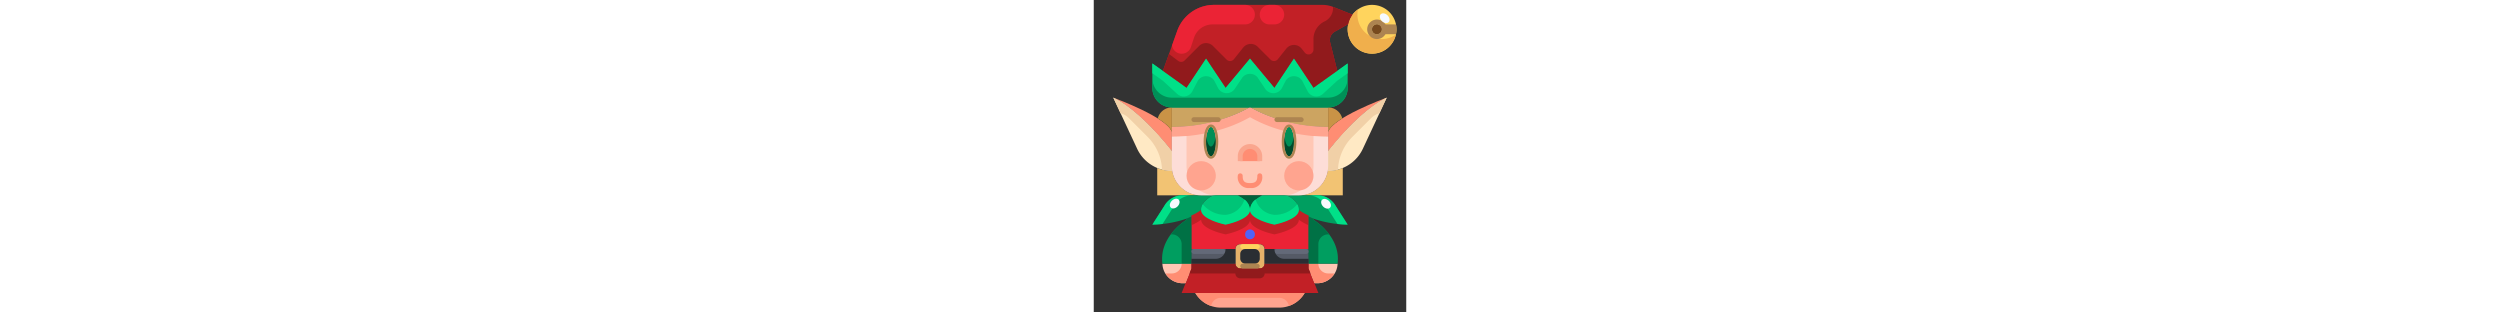 <svg  viewBox="0 0 64 64" width="512" xmlns="http://www.w3.org/2000/svg"><rect x="0" y="0" width="64" height="64" fill="#333333" stroke="none"/><g id="_04-elf" data-name="04-elf"><ellipse cx="40" cy="29" fill="#008f57" rx="1" ry="3"/><ellipse cx="24" cy="29" fill="#008f57" rx="1" ry="3"/><path d="m48 22v4a32.58 32.58 0 0 1 -16-4z" fill="#cca461"/><path d="m16 22h16a32.58 32.58 0 0 1 -16 4z" fill="#cca461"/><path d="m18 40h-5v-5.6a7.761 7.761 0 0 0 3 .6l.09-.01a6 6 0 0 0 5.91 5.01z" fill="#f2c373"/><path d="m51 40h-9a6 6 0 0 0 5.91-5.01l.09.01a7.761 7.761 0 0 0 3-.6z" fill="#f2c373"/><path d="m59 6a1 1 0 1 0 -1 1 1 1 0 0 0 1-1zm-2-5a5 5 0 1 1 -5 5 4.619 4.619 0 0 1 .1-.99 4.96 4.96 0 0 1 .9-2.01 5.01 5.01 0 0 1 4-2z" fill="#ffd45d"/><path d="m49.88 14.52 2.12-1.52v5a4 4 0 0 1 -4 4h-32a4 4 0 0 1 -4-4v-5l2.16 1.54 4.84 3.46 4-6 4 6 5-6 5 6 4-6 4 6z" fill="#00c477"/><path d="m49.07 1.43 3.93 1.57a4.96 4.96 0 0 0 -.9 2.01l-.1-.01-2.38 1.35a2 2 0 0 0 -1.2 2.34l1.46 5.83-4.88 3.48-4-6-4 6-5-6-5 6-4-6-4 6-4.84-3.46 2.94-8.23a8.018 8.018 0 0 1 7.54-5.31h22.2a6.059 6.059 0 0 1 2.23.43z" fill="#c22026"/><path d="m48 27c.97-2.91 11.32-6.75 11.97-6.99-5.99 3.02-11.97 10.99-11.97 10.99z" fill="#ff8d73"/><path d="m16 27v4s-5.98-7.97-11.97-10.99c.65.24 11 4.08 11.97 6.99z" fill="#ff8d73"/><path d="m25 29c0-1.66-.45-3-1-3s-1 1.34-1 3 .45 3 1 3 1-1.34 1-3zm16 0c0-1.66-.45-3-1-3s-1 1.34-1 3 .45 3 1 3 1-1.34 1-3zm-9-7a32.58 32.58 0 0 0 16 4v8a5.361 5.361 0 0 1 -.09.99 6 6 0 0 1 -5.91 5.01h-20a6 6 0 0 1 -5.91-5.01 5.361 5.361 0 0 1 -.09-.99v-8a32.58 32.58 0 0 0 16-4z" fill="#ffc7b5"/><path d="m51 34.4a7.761 7.761 0 0 1 -3 .6l-.09-.01a5.361 5.361 0 0 0 .09-.99v-3s5.98-7.97 11.97-10.99a.037.037 0 0 0 .03-.01l-4.89 10.47a7.877 7.877 0 0 1 -4.11 3.93z" fill="#ffe9c4"/><path d="m16 34a5.361 5.361 0 0 0 .09.99l-.09.01a7.761 7.761 0 0 1 -3-.6 7.877 7.877 0 0 1 -4.11-3.93l-4.89-10.47a.037.037 0 0 0 .03.01c5.99 3.02 11.97 10.99 11.97 10.99z" fill="#ffe9c4"/><path d="m20.8 60h22.4a6.013 6.013 0 0 1 -5.2 3h-12a6.013 6.013 0 0 1 -5.2-3z" fill="#ffa48f"/><path d="m49.94 54a4.135 4.135 0 0 1 -3.94 4h-.8l-1.2-3v-1z" fill="#ffc7b5"/><path d="m18 58a4.135 4.135 0 0 1 -3.94-4h5.94v1l-1.2 3z" fill="#ffc7b5"/><path d="m45 45s5 3 5 8a7.792 7.792 0 0 1 -.06 1h-5.94v-9.64a9.269 9.269 0 0 0 1.07.45z" fill="#009e60"/><path d="m20 51v3h-5.94a7.792 7.792 0 0 1 -.06-1c0-5 5-8 5-8l-.07-.19a9.269 9.269 0 0 0 1.07-.45z" fill="#009e60"/><rect fill="#e6b269" height="5" rx="1" width="6" x="29" y="50"/><path d="m35 51h9v3h-9z" fill="#555a66"/><path d="m20 51h9v3h-9z" fill="#555a66"/><path d="m45.2 58 .8 2h-28l.8-2 1.2-3v-1h9a1 1 0 0 0 1 1h4a1 1 0 0 0 1-1h9v1z" fill="#c22026"/><path d="m42 43a7.672 7.672 0 0 0 2 1.36v6.64h-9a1 1 0 0 0 -1-1h-4a1 1 0 0 0 -1 1h-9v-6.64a7.672 7.672 0 0 0 2-1.36c0 2 5 3 5 3s5-1 5-3c0 2 5 3 5 3s5-1 5-3z" fill="#eb2335"/><path d="m42 40h4a4.281 4.281 0 0 1 3.54 2.16l2.46 3.84a22.916 22.916 0 0 1 -6.93-1.19 9.269 9.269 0 0 1 -1.07-.45 7.672 7.672 0 0 1 -2-1.36c0-2-2.5-3-2.5-3z" fill="#009e60"/><path d="m22 43a7.672 7.672 0 0 1 -2 1.36 9.269 9.269 0 0 1 -1.07.45 22.916 22.916 0 0 1 -6.93 1.19l2.46-3.84a4.281 4.281 0 0 1 3.54-2.16h6.5s-2.5 1-2.5 3z" fill="#009e60"/><path d="m42 43c0 2-5 3-5 3s-5-1-5-3 2.5-3 2.5-3h5s2.5 1 2.5 3z" fill="#00c477"/><path d="m29.5 40s2.5 1 2.5 3-5 3-5 3-5-1-5-3 2.5-3 2.5-3z" fill="#00c477"/><path d="m29.5 40h5s-2.5 1-2.5 3c0-2-2.5-3-2.5-3z" fill="#00613b"/><path d="m50.894 24.252a2.992 2.992 0 0 0 -2.894-2.252v5c.291-.873 1.43-1.83 2.894-2.748z" fill="#c99346"/><path d="m13.106 24.252a2.992 2.992 0 0 1 2.894-2.252v5c-.291-.873-1.43-1.83-2.894-2.748z" fill="#c99346"/><circle cx="32" cy="48" fill="#5262f7" r="1"/><circle cx="58" cy="6" fill="#784a1e" r="1"/><path d="m36.4 24a24.8 24.8 0 0 1 -4.4-2 24.8 24.8 0 0 1 -4.4 2 34.647 34.647 0 0 1 -11.6 2v2a34.546 34.546 0 0 0 7.2-.763c.182-.747.474-1.237.8-1.237.276 0 .526.337.707.882a28.735 28.735 0 0 0 7.293-2.882 28.735 28.735 0 0 0 7.293 2.882c.181-.545.431-.882.707-.882.331 0 .623.49.8 1.237a34.546 34.546 0 0 0 7.2.763v-2a34.647 34.647 0 0 1 -11.6-2z" fill="#ffa48f"/><path d="m47.54 42.16 2.377 3.71c1.232.13 2.083.13 2.083.13l-2.46-3.84a4.281 4.281 0 0 0 -3.54-2.16h-2a4.281 4.281 0 0 1 3.54 2.16z" fill="#00e088"/><path d="m20 40h-2a4.281 4.281 0 0 0 -3.54 2.16l-2.46 3.84s.851 0 2.083-.13l2.377-3.71a4.281 4.281 0 0 1 3.54-2.16z" fill="#00e088"/><path d="m42 43c0 2-5 3-5 3s-3.6-.725-4.687-2.171a1.381 1.381 0 0 1 -.313-.829 1.381 1.381 0 0 1 -.313.829c-1.087 1.446-4.687 2.171-4.687 2.171s-5-1-5-3a9.807 9.807 0 0 1 -2 1.12v2a9.807 9.807 0 0 0 2-1.12c0 2 5 3 5 3s5-1 5-3c0 2 5 3 5 3s5-1 5-3a9.807 9.807 0 0 0 2 1.12v-2a9.807 9.807 0 0 1 -2-1.12z" fill="#c22026"/><path d="m37 44a4.4 4.4 0 0 1 -3.853-3.162 2.871 2.871 0 0 0 -1.147 2.162c0 2 5 3 5 3s5-1 5-3a2.4 2.4 0 0 0 -.321-1.185 5.937 5.937 0 0 1 -4.679 2.185z" fill="#00e088"/><path d="m30.853 40.838a4.4 4.4 0 0 1 -3.853 3.162 5.937 5.937 0 0 1 -4.679-2.185 2.4 2.4 0 0 0 -.321 1.185c0 2 5 3 5 3s5-1 5-3a2.871 2.871 0 0 0 -1.147-2.162z" fill="#00e088"/><path d="m46 54h-2v1l1.2 3h.8a4.072 4.072 0 0 0 3.307-2h-1.307a2 2 0 0 1 -2-2z" fill="#ff8d73"/><path d="m46 50a2 2 0 0 1 2-2h.214a12.76 12.76 0 0 0 -3.214-3l.07-.19a9.269 9.269 0 0 1 -1.07-.45v9.64h2z" fill="#007145"/><path d="m16 56h-1.307a4.072 4.072 0 0 0 3.307 2h.8l1.2-3v-1h-2a2 2 0 0 1 -2 2z" fill="#ff8d73"/><path d="m19 45a12.76 12.76 0 0 0 -3.214 3h.214a2 2 0 0 1 2 2v4h2v-9.64a9.269 9.269 0 0 1 -1.07.45z" fill="#007145"/><path d="m44 55v-1h-9a1 1 0 0 1 -1 1h-4a1 1 0 0 1 -1-1h-9v1l-.4 1h9.4a1 1 0 0 0 1 1h4a1 1 0 0 0 1-1h9.4z" fill="#911a1c"/><path d="m54 3a4.619 4.619 0 0 1 .1-.99c.006-.031.017-.06.024-.091a4.932 4.932 0 0 0 -2.024 3.091 4.619 4.619 0 0 0 -.1.99 5 5 0 0 0 9.876 1.079 4.96 4.96 0 0 1 -2.876.921 5 5 0 0 1 -5-5z" fill="#f0af4c"/><path d="m48 20h-32a4 4 0 0 1 -4-4v2a4 4 0 0 0 4 4h32a4 4 0 0 0 4-4v-2a4 4 0 0 1 -4 4z" fill="#008f57"/><path d="m49.007 1.405h-.007v.344a2.99 2.99 0 0 1 -1.759 2.654 4 4 0 0 0 -2.241 3.597v2.149a1 1 0 0 1 -1.781.625l-.657-.822a2 2 0 0 0 -3.124 0l-1.738 2.176a1 1 0 0 1 -1.488.082l-2.632-2.63a2 2 0 0 0 -2.976.165l-1.904 2.383a1 1 0 0 1 -1.488.082l-2.8-2.8a2 2 0 0 0 -2.828 0l-2.973 2.973a1 1 0 0 1 -1.307.093l-1.9-1.426-1.244 3.49 4.84 3.46 4-6 4 6 5-6 5 6 4-6 4 6 4.88-3.48-1.46-5.83a2 2 0 0 1 1.2-2.34l2.38-1.35.1.01a4.96 4.96 0 0 1 .9-2.01z" fill="#911a1c"/><path d="m49.88 14.52-4.88 3.48-4-6-4 6-5-6-5 6-4-6-4 6-4.84-3.46-2.16-1.54v2l2.16 1.54 2.915 2.686a2 2 0 0 0 3.13-.55l1.131-2.18a2 2 0 0 1 3.328 0l.782 1.504a2 2 0 0 0 3.436.194l1.582-2.354a2 2 0 0 1 3.072 0l1.582 2.36a2 2 0 0 0 3.436-.2l.782-1.508a2 2 0 0 1 3.328 0l1.136 2.188a2 2 0 0 0 3.128.553l2.952-2.713 2.12-1.52v-2z" fill="#00e088"/><path d="m59.97 20.01c-5.99 3.02-11.97 10.99-11.97 10.99v3a5.361 5.361 0 0 1 -.09.99l.09.01a7.816 7.816 0 0 0 2.021-.277 9.991 9.991 0 0 1 2.908-6.652l3.9-3.9a3.99 3.99 0 0 1 1.683-.985l1.488-3.186a.037.037 0 0 1 -.03.01z" fill="#f1d0a7"/><path d="m16 31s-5.98-7.97-11.97-10.99a.037.037 0 0 1 -.03-.01l1.489 3.187a3.99 3.99 0 0 1 1.683.985l3.9 3.9a9.991 9.991 0 0 1 2.908 6.652 7.816 7.816 0 0 0 2.02.276l.09-.01a5.361 5.361 0 0 1 -.09-.99z" fill="#f1d0a7"/><path d="m19.09 34.99a5.361 5.361 0 0 1 -.09-.99v-6.138c-.962.084-1.958.138-3 .138v6a5.361 5.361 0 0 0 .09.99 6 6 0 0 0 5.91 5.01h3a6 6 0 0 1 -5.91-5.01z" fill="#fdddd7"/><path d="m45 31v3a5.361 5.361 0 0 1 -.09.99 6 6 0 0 1 -5.91 5.01h3a6 6 0 0 0 5.91-5.01 5.361 5.361 0 0 0 .09-.99v-6c-1.042 0-2.038-.054-3-.138z" fill="#fdddd7"/><path d="m43.2 60h-22.4a6.034 6.034 0 0 0 3.235 2.656 2 2 0 0 1 1.965-1.656h12a2 2 0 0 1 1.965 1.656 6.034 6.034 0 0 0 3.235-2.656z" fill="#ff8d73"/><rect fill="#2a2e33" height="3" rx="1" width="4" x="30" y="51"/><rect fill="#ffd45d" height="1" rx=".5" width="4" x="30" y="50"/><rect fill="#ad8451" height="1" rx=".5" width="4" x="30" y="54"/><rect fill="#636978" height="1" rx=".5" width="7" x="20" y="51"/><rect fill="#636978" height="1" rx=".5" width="7" x="37" y="51"/><path d="m37 51a2 2 0 0 0 2 2h5v1h-9v-3z" fill="#2a2e33"/><path d="m27 51a2 2 0 0 1 -2 2h-5v1h9v-3z" fill="#2a2e33"/><path d="m34 3a2 2 0 0 0 2 2h1a2 2 0 0 0 0-4h-1a2 2 0 0 0 -2 2z" fill="#eb2335"/><path d="m17.368 10.9a2 2 0 0 0 2.532-1.268l.633-1.9a3.994 3.994 0 0 1 3.792-2.732h6.675a2 2 0 0 0 0-4h-6.36a8.018 8.018 0 0 0 -7.54 5.31l-1.069 2.99a1.992 1.992 0 0 0 1.337 1.6z" fill="#eb2335"/><path d="m58 5a1 1 0 0 1 0 2h3.9a5 5 0 0 0 0-2z" fill="#ad8451"/><path d="m58 4a2 2 0 1 0 2 2 2 2 0 0 0 -2-2zm0 3a1 1 0 1 1 1-1 1 1 0 0 1 -1 1z" fill="#ad8451"/><ellipse cx="59.58" cy="3.708" fill="#f6fafd" rx=".825" ry="1.148" transform="matrix(.707 -.707 .707 .707 14.842 43.231)"/><path d="m30 33v-1a2.006 2.006 0 0 1 2-2 2.015 2.015 0 0 1 2 2v1z" fill="#ff8d73"/><path d="m40 30c-.433 0-.8-.836-.939-2a8.513 8.513 0 0 0 -.061 1c0 1.66.45 3 1 3s1-1.34 1-3a8.513 8.513 0 0 0 -.061-1c-.139 1.164-.506 2-.939 2z" fill="#004a2d"/><path d="m24 30c-.433 0-.8-.836-.939-2a8.513 8.513 0 0 0 -.061 1c0 1.66.45 3 1 3s1-1.34 1-3a8.513 8.513 0 0 0 -.061-1c-.139 1.164-.506 2-.939 2z" fill="#004a2d"/><rect fill="#ad8451" height="1" rx=".5" width="6" x="37" y="24"/><rect fill="#ad8451" height="1" rx=".5" width="6" x="20" y="24"/><path d="m33.768 30.241a2.448 2.448 0 0 0 -1.768-.741 2.5 2.5 0 0 0 -2.5 2.5v1h1v-1a1.5 1.5 0 0 1 1.5-1.5 1.514 1.514 0 0 1 1.5 1.5v1h1v-1a2.44 2.44 0 0 0 -.732-1.759z" fill="#faa68e"/><path d="m24 25.5c-1.036 0-1.5 1.758-1.5 3.5s.464 3.5 1.5 3.5 1.5-1.758 1.5-3.5-.464-3.5-1.5-3.5zm0 6.5c-.55 0-1-1.34-1-3s.45-3 1-3 1 1.34 1 3-.45 3-1 3z" fill="#ad8451"/><path d="m40 25.5c-1.036 0-1.5 1.758-1.5 3.5s.464 3.5 1.5 3.5 1.5-1.758 1.5-3.5-.464-3.5-1.5-3.5zm0 6.5c-.55 0-1-1.34-1-3s.45-3 1-3 1 1.34 1 3-.45 3-1 3z" fill="#ad8451"/><path d="m34 35.5a.5.5 0 0 0 -.5.5c0 .973-.239 1.5-1.5 1.5s-1.5-.527-1.5-1.5a.5.5 0 0 0 -1 0 2.2 2.2 0 0 0 2.5 2.5 2.2 2.2 0 0 0 2.5-2.5.5.5 0 0 0 -.5-.5z" fill="#ff8d73"/><ellipse cx="47.58" cy="41.708" fill="#f6fafd" rx=".825" ry="1.148" transform="matrix(.707 -.707 .707 .707 -15.555 45.882)"/><ellipse cx="16.58" cy="41.708" fill="#f6fafd" rx="1.148" ry=".825" transform="matrix(.707 -.707 .707 .707 -24.63 23.926)"/><g fill="#ffa48f"><circle cx="42" cy="36" r="3"/><circle cx="22" cy="36" r="3"/></g></g></svg>